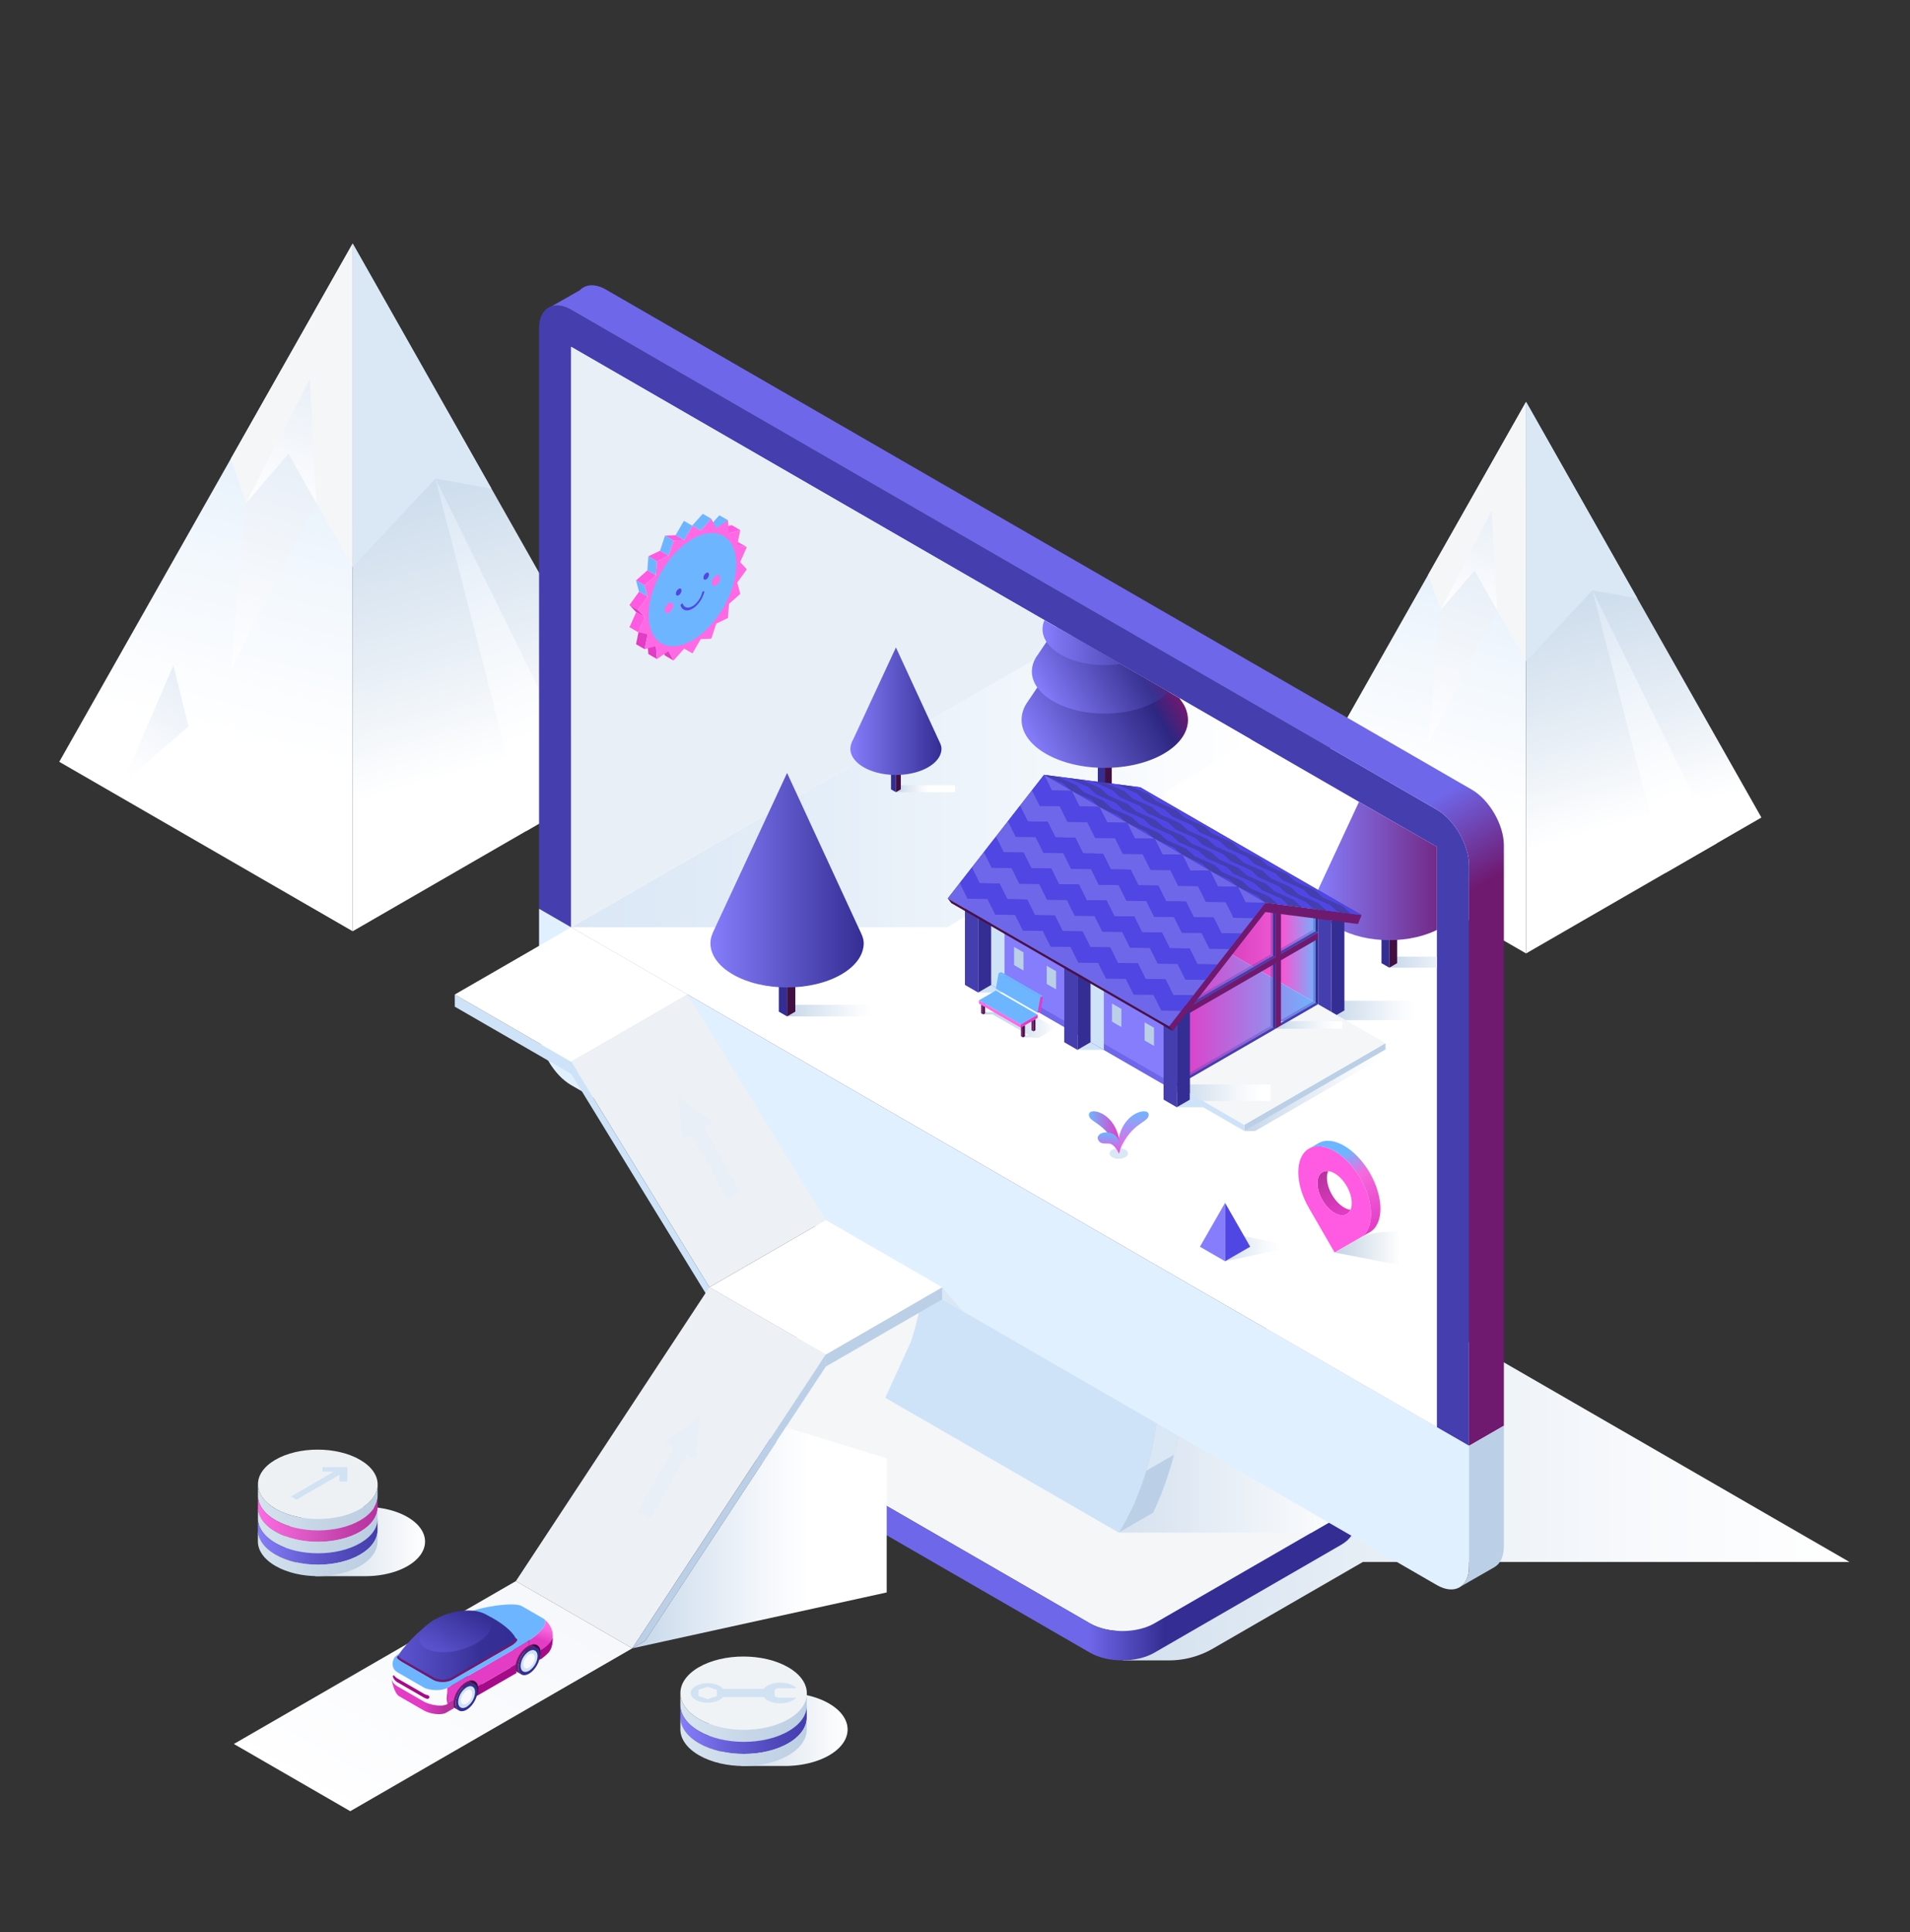 <?xml version="1.0"?>
<svg xmlns="http://www.w3.org/2000/svg" xmlns:xlink="http://www.w3.org/1999/xlink" viewBox="0 0 1582.022 1600" id="Roadtriporadventuretravelplanningservice,accommodationbookingwebsite">
  <rect x="0" y="0" width="1582.022" height="1600" fill="#333333" stroke="none"/>
  <defs>
    <linearGradient id="b" x1="1167.802" x2="1270.997" y1="728.403" y2="330.616" gradientUnits="userSpaceOnUse">
      <stop offset=".165" stop-color="#ffffff" class="stopColorffffff svgShape"/>
      <stop offset=".465" stop-color="#f1f7fd" class="stopColorf1f2fd svgShape"/>
      <stop offset="1" stop-color="#cee3f8" class="stopColorced3f8 svgShape"/>
    </linearGradient>
    <linearGradient id="c" x1="1349.954" x2="1248.522" y1="692.688" y2="336.355" gradientUnits="userSpaceOnUse">
      <stop offset=".031" stop-color="#ffffff" class="stopColorffffff svgShape"/>
      <stop offset=".244" stop-color="#e8eff6" class="stopColore8e9f6 svgShape"/>
      <stop offset=".527" stop-color="#cfdeed" class="stopColorcfd3ed svgShape"/>
      <stop offset=".786" stop-color="#c0d4e8" class="stopColorc0c5e8 svgShape"/>
      <stop offset="1" stop-color="#bbd0e6" class="stopColorbbc0e6 svgShape"/>
    </linearGradient>
    <linearGradient id="a" x1="1180.82" x2="1226.684" y1="612.978" y2="474.502" gradientUnits="userSpaceOnUse">
      <stop offset="0" stop-color="#fefeff" class="stopColorfefeff svgShape"/>
      <stop offset="1" stop-color="#e8eff7" class="stopColore8ecf7 svgShape"/>
    </linearGradient>
    <linearGradient id="k" x1="1215.572" x2="1242.915" y1="508.096" y2="424.304" xlink:href="#a"/>
    <linearGradient id="d" x1="1394.678" x2="1315.297" y1="695.24" y2="493.259" gradientUnits="userSpaceOnUse">
      <stop offset=".165" stop-color="#ffffff" class="stopColorffffff svgShape"/>
      <stop offset=".544" stop-color="#f1f6fb" class="stopColorf1f3fb svgShape"/>
      <stop offset="1" stop-color="#dae7f5" class="stopColordae0f5 svgShape"/>
    </linearGradient>
    <linearGradient id="l" x1="1116.062" x2="1155.753" y1="683.643" y2="624.548" xlink:href="#a"/>
    <linearGradient id="m" x1="172.154" x2="300.82" y1="694.975" y2="199.008" xlink:href="#b"/>
    <linearGradient id="n" x1="399.264" x2="272.798" y1="650.444" y2="206.164" xlink:href="#c"/>
    <linearGradient id="o" x1="188.385" x2="245.57" y1="551.06" y2="378.406" xlink:href="#a"/>
    <linearGradient id="p" x1="231.715" x2="265.806" y1="420.293" y2="315.819" xlink:href="#a"/>
    <linearGradient id="q" x1="455.027" x2="356.053" y1="653.627" y2="401.794" xlink:href="#d"/>
    <linearGradient id="r" x1="107.644" x2="157.132" y1="639.167" y2="565.486" xlink:href="#a"/>
    <linearGradient id="s" x1="785.547" x2="1531.848" y1="1216.139" y2="1216.139" gradientUnits="userSpaceOnUse">
      <stop offset="0" stop-color="#c4d6e9" class="stopColorc4cae9 svgShape"/>
      <stop offset=".396" stop-color="#e2ebf4" class="stopColore2e5f4 svgShape"/>
      <stop offset=".76" stop-color="#f7f9fc" class="stopColorf7f8fc svgShape"/>
      <stop offset="1" stop-color="#ffffff" class="stopColorffffff svgShape"/>
    </linearGradient>
    <linearGradient id="t" x1="51.588" x2="581.241" y1="1265.628" y2="1265.628" gradientTransform="matrix(-1 0 0 1 1173.388 0)" gradientUnits="userSpaceOnUse">
      <stop offset=".298" stop-color="#342e94" class="stopColor362e94 svgShape"/>
      <stop offset=".334" stop-color="#4740af" class="stopColor4740af svgShape"/>
      <stop offset=".416" stop-color="#6f67e9" class="stopColor6b67e9 svgShape"/>
    </linearGradient>
    <linearGradient id="u" x1="780.291" x2="1114.746" y1="1204.994" y2="1204.994" gradientUnits="userSpaceOnUse">
      <stop offset="0" stop-color="#c4d6e9" class="stopColorc4cae9 svgShape"/>
      <stop offset=".235" stop-color="#cadaeb" class="stopColorcad0eb svgShape"/>
      <stop offset=".565" stop-color="#dde7f2" class="stopColordde0f2 svgShape"/>
      <stop offset=".948" stop-color="#fafbfd" class="stopColorfafbfd svgShape"/>
      <stop offset="1" stop-color="#ffffff" class="stopColorffffff svgShape"/>
    </linearGradient>
    <linearGradient id="v" x1="573.963" x2="-85.737" y1="33.921" y2="1176.554" gradientTransform="matrix(-1 0 0 1 1173.388 0)" gradientUnits="userSpaceOnUse">
      <stop offset=".635" stop-color="#6f67e9" class="stopColor6b67e9 svgShape"/>
      <stop offset=".697" stop-color="#6f196f" class="stopColor20196f svgShape"/>
    </linearGradient>
    <linearGradient id="w" x1="473.1" x2="1036.166" y1="647.668" y2="647.668" gradientUnits="userSpaceOnUse">
      <stop offset="0" stop-color="#dae7f5" class="stopColordae0f5 svgShape"/>
      <stop offset=".37" stop-color="#e4eef8" class="stopColore4e8f8 svgShape"/>
      <stop offset="1" stop-color="#ffffff" class="stopColorffffff svgShape"/>
    </linearGradient>
    <linearGradient id="x" x1="523.711" x2="734.429" y1="1273.334" y2="1273.334" gradientUnits="userSpaceOnUse">
      <stop offset="0" stop-color="#c4d6e9" class="stopColorc4cae9 svgShape"/>
      <stop offset=".183" stop-color="#d7e3f0" class="stopColord7dbf0 svgShape"/>
      <stop offset=".512" stop-color="#f4f7fb" class="stopColorf4f5fb svgShape"/>
      <stop offset=".7" stop-color="#ffffff" class="stopColorffffff svgShape"/>
    </linearGradient>
    <linearGradient id="y" x1="300.313" x2="417.111" y1="1505.592" y2="1303.292" gradientUnits="userSpaceOnUse">
      <stop offset="0" stop-color="#ffffff" class="stopColorffffff svgShape"/>
      <stop offset=".061" stop-color="#fefeff" class="stopColorfefeff svgShape"/>
      <stop offset="1" stop-color="#f6f8fb" class="stopColorf6f6fb svgShape"/>
    </linearGradient>
    <linearGradient id="z" x1="938.69" x2="938.69" y1="955.105" y2="920.191" gradientUnits="userSpaceOnUse">
      <stop offset="0" stop-color="#ff5ae1" class="stopColorff5a72 svgShape"/>
      <stop offset="1" stop-color="#6db6ff" class="stopColorffaf6d svgShape"/>
    </linearGradient>
    <linearGradient id="A" x1="901.924" x2="927.487" y1="937.648" y2="937.648" gradientUnits="userSpaceOnUse">
      <stop offset="0" stop-color="#6db6ff" class="stopColorffaf6d svgShape"/>
      <stop offset="1" stop-color="#e33cc5" class="stopColore33c5c svgShape"/>
    </linearGradient>
    <linearGradient id="B" x1="918.568" x2="918.568" y1="955.105" y2="937.658" gradientUnits="userSpaceOnUse">
      <stop offset="0" stop-color="#fb4bdb" class="stopColorfb944b svgShape"/>
      <stop offset="1" stop-color="#6bb5ff" class="stopColorffc16b svgShape"/>
    </linearGradient>
    <linearGradient id="C" x1="861.84" x2="919.647" y1="1032.321" y2="1032.321" gradientTransform="translate(152.864)" gradientUnits="userSpaceOnUse">
      <stop offset="0" stop-color="#d1e0f0" class="stopColord1d6f0 svgShape"/>
      <stop offset=".163" stop-color="#dde8f4" class="stopColordde1f4 svgShape"/>
      <stop offset=".57" stop-color="#f6f9fc" class="stopColorf6f7fc svgShape"/>
      <stop offset=".817" stop-color="#ffffff" class="stopColorffffff svgShape"/>
    </linearGradient>
    <linearGradient id="e" x1="651.917" x2="779.533" y1="836.789" y2="836.789" gradientUnits="userSpaceOnUse">
      <stop offset="0" stop-color="#c4d6e9" class="stopColorc4cae9 svgShape"/>
      <stop offset=".145" stop-color="#d7e3f0" class="stopColord7dbf0 svgShape"/>
      <stop offset=".406" stop-color="#f4f7fb" class="stopColorf4f5fb svgShape"/>
      <stop offset=".555" stop-color="#ffffff" class="stopColorffffff svgShape"/>
    </linearGradient>
    <linearGradient id="f" x1="588.432" x2="715.402" y1="728.807" y2="728.807" gradientUnits="userSpaceOnUse">
      <stop offset="0" stop-color="#857dfb" class="stopColor807dfb svgShape"/>
      <stop offset="1" stop-color="#342e94" class="stopColor362e94 svgShape"/>
    </linearGradient>
    <linearGradient id="D" x1="742.08" x2="791.121" y1="653.08" y2="653.08" xlink:href="#e"/>
    <linearGradient id="E" x1="704.341" x2="779.817" y1="588.892" y2="588.892" xlink:href="#f"/>
    <linearGradient id="G" x1="915.079" x2="1011.47" y1="660.811" y2="660.811" gradientUnits="userSpaceOnUse">
      <stop offset="0" stop-color="#c4d3e2" class="stopColorc4c8e2 svgShape"/>
      <stop offset=".145" stop-color="#d7e1eb" class="stopColord7daeb svgShape"/>
      <stop offset=".406" stop-color="#f4f6f8" class="stopColorf4f5fa svgShape"/>
      <stop offset=".555" stop-color="#ffffff" class="stopColorffffff svgShape"/>
    </linearGradient>
    <linearGradient id="H" x1="849.022" x2="958.001" y1="607.467" y2="544.547" gradientUnits="userSpaceOnUse">
      <stop offset="0" stop-color="#857dfb" class="stopColor807dfb svgShape"/>
      <stop offset=".454" stop-color="#524bb5" class="stopColor504bb5 svgShape"/>
      <stop offset=".82" stop-color="#2d2782" class="stopColor2d2782 svgShape"/>
      <stop offset="1" stop-color="#6f196f" class="stopColor20196f svgShape"/>
    </linearGradient>
    <linearGradient id="I" x1="857.189" x2="952.696" y1="566.011" y2="510.87" gradientUnits="userSpaceOnUse">
      <stop offset="0" stop-color="#857dfb" class="stopColor807dfb svgShape"/>
      <stop offset=".107" stop-color="#7971eb" class="stopColor7571eb svgShape"/>
      <stop offset=".722" stop-color="#383292" class="stopColor383292 svgShape"/>
      <stop offset="1" stop-color="#6f196f" class="stopColor20196f svgShape"/>
    </linearGradient>
    <linearGradient id="J" x1="863.505" x2="966.65" y1="494.847" y2="494.847" xlink:href="#f"/>
    <linearGradient id="K" x1="1150.749" x2="1271.914" y1="796.681" y2="796.681" xlink:href="#e"/>
    <linearGradient id="L" x1="1090.473" x2="1211.025" y1="694.157" y2="694.157" gradientUnits="userSpaceOnUse">
      <stop offset="0" stop-color="#857dfb" class="stopColor807dfb svgShape"/>
      <stop offset="1" stop-color="#6f196f" class="stopColor20196f svgShape"/>
    </linearGradient>
    <linearGradient id="g" x1="1102.622" x2="1181.194" y1="836.665" y2="836.665" gradientUnits="userSpaceOnUse">
      <stop offset="0" stop-color="#c4d6e9" class="stopColorc4cae9 svgShape"/>
      <stop offset=".235" stop-color="#d7e3f0" class="stopColord7dbf0 svgShape"/>
      <stop offset=".656" stop-color="#f4f7fb" class="stopColorf4f5fb svgShape"/>
      <stop offset=".897" stop-color="#ffffff" class="stopColorffffff svgShape"/>
    </linearGradient>
    <linearGradient id="M" x1="1030.617" x2="1156.574" y1="900.136" y2="900.136" xlink:href="#g"/>
    <linearGradient id="N" x1="974.701" x2="1091.699" y1="789.055" y2="789.055" gradientUnits="userSpaceOnUse">
      <stop offset="0" stop-color="#c82bab" class="stopColorc85a2b svgShape"/>
      <stop offset=".255" stop-color="#d338b7" class="stopColord36b38 svgShape"/>
      <stop offset=".76" stop-color="#f05bd5" class="stopColorf0985b svgShape"/>
      <stop offset="1" stop-color="#6db6ff" class="stopColorffaf6d svgShape"/>
    </linearGradient>
    <linearGradient id="O" x1="974.701" x2="1091.699" y1="843.038" y2="843.038" gradientUnits="userSpaceOnUse">
      <stop offset="0" stop-color="#e539c6" class="stopColore57139 svgShape"/>
      <stop offset="1" stop-color="#6db6ff" class="stopColorffaf6d svgShape"/>
    </linearGradient>
    <linearGradient id="P" x1="1057.015" x2="1112.003" y1="848.729" y2="848.729" xlink:href="#g"/>
    <linearGradient id="Q" x1="972.712" x2="1052.472" y1="904.796" y2="904.796" xlink:href="#g"/>
    <linearGradient id="R" x1="814.306" x2="874.424" y1="845.258" y2="845.258" gradientUnits="userSpaceOnUse">
      <stop offset="0" stop-color="#c4d6e9" class="stopColorc4cae9 svgShape"/>
      <stop offset=".242" stop-color="#c9daeb" class="stopColorc9ceeb svgShape"/>
      <stop offset=".527" stop-color="#d7e3f0" class="stopColord7dbf0 svgShape"/>
      <stop offset=".832" stop-color="#eff4f9" class="stopColoreff0f9 svgShape"/>
      <stop offset="1" stop-color="#ffffff" class="stopColorffffff svgShape"/>
    </linearGradient>
    <linearGradient id="i" x1="235.485" x2="352.056" y1="1276.403" y2="1276.403" gradientUnits="userSpaceOnUse">
      <stop offset="0" stop-color="#c2d2e2" class="stopColorc2c7e2 svgShape"/>
      <stop offset="1" stop-color="#ffffff" class="stopColorffffff svgShape"/>
    </linearGradient>
    <linearGradient id="h" x1="213.633" x2="312.804" y1="1248.05" y2="1248.05" gradientUnits="userSpaceOnUse">
      <stop offset="0" stop-color="#d6e2ee" class="stopColord6dcee svgShape"/>
      <stop offset=".551" stop-color="#c4d4e5" class="stopColorc4cae5 svgShape"/>
      <stop offset="1" stop-color="#bbcee1" class="stopColorbbc1e1 svgShape"/>
    </linearGradient>
    <linearGradient id="S" x1="213.633" x2="312.804" y1="1257.515" y2="1257.515" gradientUnits="userSpaceOnUse">
      <stop offset="0" stop-color="#ff6ae4" class="stopColorff826a svgShape"/>
      <stop offset=".051" stop-color="#fa68df" class="stopColorfa7d68 svgShape"/>
      <stop offset=".469" stop-color="#d654be" class="stopColord6545c svgShape"/>
      <stop offset=".799" stop-color="#bf3ba7" class="stopColorbf3b54 svgShape"/>
      <stop offset="1" stop-color="#b7329f" class="stopColorb73251 svgShape"/>
    </linearGradient>
    <linearGradient id="T" x1="213.633" x2="312.804" y1="1266.983" y2="1266.983" xlink:href="#h"/>
    <linearGradient id="U" x1="213.591" x2="312.763" y1="1276.456" y2="1276.456" gradientUnits="userSpaceOnUse">
      <stop offset="0" stop-color="#857df9" class="stopColor807df9 svgShape"/>
      <stop offset=".014" stop-color="#847cf8" class="stopColor7f7cf8 svgShape"/>
      <stop offset=".448" stop-color="#615acf" class="stopColor5e5acf svgShape"/>
      <stop offset=".792" stop-color="#4d46b6" class="stopColor4a46b6 svgShape"/>
      <stop offset="1" stop-color="#453ead" class="stopColor423ead svgShape"/>
    </linearGradient>
    <linearGradient id="V" x1="213.591" x2="312.763" y1="1285.924" y2="1285.924" xlink:href="#h"/>
    <linearGradient id="W" x1="1092.355" x2="1112.425" y1="972.36" y2="1007.123" gradientUnits="userSpaceOnUse">
      <stop offset="0" stop-color="#b7329f" class="stopColorb73251 svgShape"/>
      <stop offset=".21" stop-color="#c134a7" class="stopColorc13453 svgShape"/>
      <stop offset="1" stop-color="#e33cc5" class="stopColore33c5c svgShape"/>
    </linearGradient>
    <linearGradient id="X" x1="1098.727" x2="1141.287" y1="942.71" y2="1016.426" gradientUnits="userSpaceOnUse">
      <stop offset=".21" stop-color="#6db6ff" class="stopColorffaf6d svgShape"/>
      <stop offset=".469" stop-color="#f768dd" class="stopColorf78d68 svgShape"/>
      <stop offset="1" stop-color="#e33cc5" class="stopColore33c5c svgShape"/>
    </linearGradient>
    <linearGradient id="Y" x1="1105.446" x2="1159.75" y1="1033.565" y2="1033.565" xlink:href="#i"/>
    <linearGradient id="Z" x1="586.615" x2="702.05" y1="1431.968" y2="1431.968" gradientUnits="userSpaceOnUse">
      <stop offset="0" stop-color="#c4d4e4" class="stopColorc4c9e4 svgShape"/>
      <stop offset="1" stop-color="#ffffff" class="stopColorffffff svgShape"/>
    </linearGradient>
    <linearGradient id="j" x1="563.531" x2="668.297" y1="1422.057" y2="1422.057" gradientUnits="userSpaceOnUse">
      <stop offset="0" stop-color="#d8e4f0" class="stopColord8def0 svgShape"/>
      <stop offset=".551" stop-color="#c6d6e7" class="stopColorc6cce7 svgShape"/>
      <stop offset="1" stop-color="#bdd0e3" class="stopColorbdc3e3 svgShape"/>
    </linearGradient>
    <linearGradient id="aa" x1="563.531" x2="668.297" y1="1432.058" y2="1432.058" gradientUnits="userSpaceOnUse">
      <stop offset="0" stop-color="#857dfb" class="stopColor807dfb svgShape"/>
      <stop offset=".014" stop-color="#847cfa" class="stopColor7f7cfa svgShape"/>
      <stop offset=".448" stop-color="#625ad1" class="stopColor5e5ad1 svgShape"/>
      <stop offset=".792" stop-color="#4d46b8" class="stopColor4a46b8 svgShape"/>
      <stop offset="1" stop-color="#453eaf" class="stopColor423eaf svgShape"/>
    </linearGradient>
    <linearGradient id="ab" x1="563.531" x2="668.297" y1="1442.059" y2="1442.059" xlink:href="#j"/>
    <linearGradient id="ad" x1="-509.503" x2="-514.494" y1="1341.636" y2="1358.236" gradientTransform="translate(962.838)" gradientUnits="userSpaceOnUse">
      <stop offset=".173" stop-color="#ff6ae4" class="stopColorff826a svgShape"/>
      <stop offset=".422" stop-color="#f867de" class="stopColorf87167 svgShape"/>
      <stop offset=".914" stop-color="#e644c9" class="stopColore6445e svgShape"/>
      <stop offset="1" stop-color="#e33cc5" class="stopColore33c5c svgShape"/>
    </linearGradient>
    <linearGradient id="ae" x1="1891.184" x2="1942.824" y1="1404.699" y2="1404.699" gradientTransform="matrix(-1 0 0 1 2267.126 0)" gradientUnits="userSpaceOnUse">
      <stop offset=".151" stop-color="#b7329f" class="stopColorb73251 svgShape"/>
      <stop offset=".345" stop-color="#cf38b4" class="stopColorcf3857 svgShape"/>
      <stop offset=".479" stop-color="#e33cc5" class="stopColore33c5c svgShape"/>
    </linearGradient>
    <linearGradient id="af" x1="-628.597" x2="-538.913" y1="1363.953" y2="1363.953" gradientTransform="translate(962.838)" gradientUnits="userSpaceOnUse">
      <stop offset="0" stop-color="#5a52cc" class="stopColor5652cc svgShape"/>
      <stop offset=".444" stop-color="#453eac" class="stopColor433eac svgShape"/>
      <stop offset=".708" stop-color="#363096" class="stopColor373096 svgShape"/>
      <stop offset="1" stop-color="#342e94" class="stopColor362e94 svgShape"/>
    </linearGradient>
    <linearGradient id="ag" x1="-596.653" x2="-573.988" y1="1370.245" y2="1330.988" gradientTransform="translate(962.838)" gradientUnits="userSpaceOnUse">
      <stop offset="0" stop-color="#5a52cc" class="stopColor5652cc svgShape"/>
      <stop offset="1" stop-color="#342e94" class="stopColor362e94 svgShape"/>
    </linearGradient>
    <clipPath id="F">
      <polygon fill="none" points="473.1 287.188 473.1 767.828 1190.159 1181.82 1190.159 701.179 473.1 287.188"/>
    </clipPath>
    <clipPath id="ac">
      <path fill="none" d="M350.977,1397.262c-4.674-2.699-14.493-8.368-21.608-12.475-5.375-3.103-4.426-9.241-2.925-11.776-1.6,2.702-3.253,9.431-2.268,16.065.139,2.313,1.389,5.141,5.194,7.337,7.115,4.108,16.933,9.777,21.608,12.475,4.675,2.699,14.912,4.788,19.479,2.152l0-13.398C365.89,1400.278,355.652,1399.961,350.977,1397.262Z"/>
    </clipPath>
  </defs>
  <g style="isolation:isolate" fill="#010001" class="color000000 svgShape">
    <g fill="#010001" class="color000000 svgShape">
      <g fill="#010001" class="color000000 svgShape">
        <polygon fill="url(#b)" points="1264.021 789.463 1264.021 332.713 1069.097 676.925 1264.021 789.463"/>
        <polygon fill="url(#c)" points="1264.021 789.463 1264.021 332.713 1458.947 676.925 1264.021 789.463"/>
        <polygon fill="#f4f6f8" points="1264.021 547.63 1221.391 472.365 1193.166 505.1 1182.996 475.794 1264.021 332.713 1264.021 547.63" class="colorf6f6fb svgShape"/>
        <polygon fill="#dae7f5" points="1264.021 332.713 1264.021 547.63 1319 488.829 1356.191 495.47 1264.021 332.713" class="colordae0f5 svgShape"/>
        <polygon points="1193.166 505.1 1182.996 615.523 1239.933 505.1 1221.391 472.365 1193.166 505.1" style="mix-blend-mode:multiply" fill="url(#a)"/>
        <polygon points="1193.166 505.1 1235.504 422.972 1239.933 505.1 1221.391 472.365 1193.166 505.1" style="mix-blend-mode:multiply" fill="url(#k)"/>
        <polygon points="1319 488.829 1379.322 722.895 1422.072 698.213 1319 488.829" style="mix-blend-mode:multiply" fill="url(#d)"/>
        <polygon points="1144.95 612.898 1154.946 653.483 1110.875 691.608 1144.95 612.898" style="mix-blend-mode:multiply" fill="url(#l)"/>
        <polygon fill="url(#m)" points="292.122 771.105 292.122 201.622 49.087 630.791 292.122 771.105"/>
        <polygon fill="url(#n)" points="292.122 771.105 292.122 201.622 535.158 630.791 292.122 771.105"/>
        <polygon fill="#f4f6f8" points="292.122 469.584 238.97 375.742 203.779 416.557 191.098 380.018 292.122 201.622 292.122 469.584" class="colorf6f6fb svgShape"/>
        <polygon fill="#dae7f5" points="292.122 201.622 292.122 469.584 360.67 396.27 407.04 404.55 292.122 201.622" class="colordae0f5 svgShape"/>
        <polygon points="203.779 416.557 191.098 554.233 262.088 416.557 238.97 375.742 203.779 416.557" style="mix-blend-mode:multiply" fill="url(#o)"/>
        <polygon points="203.779 416.557 256.567 314.158 262.088 416.557 238.97 375.742 203.779 416.557" style="mix-blend-mode:multiply" fill="url(#p)"/>
        <polygon points="360.67 396.27 435.88 688.107 489.182 657.333 360.67 396.27" style="mix-blend-mode:multiply" fill="url(#q)"/>
        <polygon points="143.662 550.961 156.125 601.564 101.177 649.098 143.662 550.961" style="mix-blend-mode:multiply" fill="url(#r)"/>
      </g>
      <g fill="#010001" class="color000000 svgShape">
        <path d="M1128.889,1293.32h402.959l-408.551-235.875L796.522,1245.102c-14.633,8.445-14.633,22.273,0,30.727,0,0,156.098,90.074,156.814,90.43l-23.834,8.574h38.272a72.73,72.73,0,0,0,36.689-9.672Z" style="mix-blend-mode:multiply" fill="url(#s)"/>
        <path fill="#f4f6f8" d="M757.815,1051.07c14.637-8.449,38.578-8.449,53.217,0l299.803,173.094c14.635,8.453,14.635,22.273,0,30.731l-154.719,89.336c-14.641,8.434-38.59,8.434-53.225,0L603.082,1171.129c-14.643-8.453-14.643-22.274,0-30.727Z" class="colorf6f6fb svgShape"/>
        <path fill="url(#t)" d="M603.082,1171.129l299.809,173.101c14.635,8.434,38.584,8.434,53.225,0l154.719-89.336c7.029-4.055,10.648-9.363,10.922-14.707.043,0,.043,23.574.043,23.574.01,5.582-3.633,11.152-10.965,15.394l-154.719,89.332c-14.641,8.461-38.59,8.461-53.225,0L603.082,1195.391c-7.607-4.391-11.221-10.227-10.918-16.008v-22.961C592.436,1161.77,596.057,1167.066,603.082,1171.129Z"/>
        <path d="M921.328,1140.973l-2.613-.035H780.291c.633,5.031,4.223,9.953,10.844,13.777l165.182,95.363-1.18,2.562-28.439,16.41H1086.307l28.439-16.41Z" style="mix-blend-mode:multiply" fill="url(#u)"/>
        <path fill="#cee3f8" d="M754.68,1110.508c12.041-36.941,12.063-68.375,12.063-81.344l21.287-12.289c0,5.437-.014,13.727-.721,24.168l172.846,99.793c0,18.234-.023,72.957-33.457,128.215l-193.424-111.664Z" class="colorced3f8 svgShape"/>
        <polygon fill="#b7bfc8" points="766.743 1029.16 960.155 1140.836 981.44 1128.543 788.03 1016.875 766.743 1029.16" class="colorc8b7bd svgShape"/>
        <path fill="#bbd0e6" d="M926.698,1269.051c33.434-55.258,33.457-109.98,33.457-128.215l21.285-12.293c0,18.168-.012,67.867-26.303,124.098Z" class="colorbbc0e6 svgShape"/>
        <path d="M949.494,1217.773l22.865-13.199a284.445,284.445,0,0,0,7.422-41.16l-21.516,12.422A245.338,245.338,0,0,1,949.494,1217.773Z" style="mix-blend-mode:multiply" fill="#dae7f5" class="colordae0f5 svgShape"/>
        <path fill="#453eaf" d="M446.491,271.823c.01-16.9,11.977-23.811,26.603-15.36l717.065,413.991c14.635,8.451,26.605,29.185,26.613,46.09l-.008,480.632-770.264-444.707Z" class="color423eaf svgShape"/>
        <path fill="url(#v)" d="M501.953,239.81l717.063,413.996c14.635,8.449,26.609,29.183,26.609,46.082V1180.531l-28.861,16.645.008-480.632c-.008-16.904-11.979-37.639-26.613-46.09L473.094,256.463c-5.971-3.443-11.463-4.3-15.935-2.998l23.088-13.134C485.073,235.248,493.01,234.644,501.953,239.81Z"/>
        <path fill="#e1f0ff" d="M1216.764,1197.176l.008,99.961c-.008,16.906-11.979,23.805-26.613,15.359L473.094,898.504c-14.627-8.445-26.603-29.192-26.603-46.09l.01-99.945Z" class="colore1e6ff svgShape"/>
        <path fill="#bbd0e6" d="M1216.772,1297.137l-.008-99.961,28.861-16.645v99.949c0,8.5-3.039,14.473-7.912,17.223l-27.664,15.867C1214.213,1310.535,1216.772,1304.91,1216.772,1297.137Z" class="colorbbc0e6 svgShape"/>
        <polygon fill="#ffffff" points="473.1 767.828 1190.159 1181.82 1190.159 701.179 473.094 287.187 473.1 767.828" class="colorffffff svgShape"/>
      </g>
      <g fill="#010001" class="color000000 svgShape">
        <polygon points="889.348 527.508 473.1 767.828 784.803 767.828 1036.166 612.272 889.348 527.508" style="mix-blend-mode:multiply" fill="url(#w)"/>
        <polygon fill="#e9eff6" points="889.346 527.506 473.1 767.828 473.1 287.188 889.346 527.506" class="colore9edf6 svgShape"/>
      </g>
      <g data-name="Shadows from ladder" fill="#010001" class="color000000 svgShape">
        <polygon points="797.805 1085.965 780.391 1065.867 780.391 1065.867 780.393 1075.912 797.805 1085.965" style="mix-blend-mode:multiply" fill="#dae7f5" class="colordae0f5 svgShape"/>
      </g>
      <g fill="#010001" class="color000000 svgShape">
        <polygon fill="#cee3f8" points="473.102 889.203 376.692 833.539 376.692 823.488 473.102 879.148 473.102 889.203" class="colorced3f8 svgShape"/>
        <polygon fill="#bbd0e6" points="473.1 889.203 569.51 833.539 569.51 823.488 473.1 879.148 473.1 889.203" class="colorbbc0e6 svgShape"/>
        <polygon fill="#ffffff" points="473.1 879.148 376.692 823.488 473.1 767.828 569.51 823.488 473.1 879.148" class="colorffffff svgShape"/>
        <polygon fill="#cee3f8" points="683.983 1131.586 587.573 1075.922 587.573 1065.867 683.983 1121.531 683.983 1131.586" class="colorced3f8 svgShape"/>
        <polygon fill="#bbd0e6" points="683.981 1131.586 780.391 1075.922 780.391 1065.867 683.981 1121.531 683.981 1131.586" class="colorbbc0e6 svgShape"/>
        <polygon fill="#ffffff" points="683.981 1121.531 587.573 1065.867 683.981 1010.207 780.391 1065.871 683.981 1121.531" class="colorffffff svgShape"/>
        <polygon fill="#edf0f4" points="683.981 1010.207 569.51 823.488 473.1 879.148 587.573 1065.867 683.981 1010.207" class="colorededf4 svgShape"/>
        <polygon fill="#cee3f8" points="587.573 1075.922 473.1 889.199 473.1 879.148 587.573 1065.867 587.573 1075.922" class="colorced3f8 svgShape"/>
        <polygon fill="#edf0f4" points="683.981 1121.531 523.711 1364.848 427.301 1309.187 587.573 1065.867 683.981 1121.531" class="colorededf4 svgShape"/>
        <polygon fill="#bbd0e6" points="683.981 1131.586 683.981 1121.531 523.711 1364.848 534.4 1358.678 683.981 1131.586" class="colorbbc0e6 svgShape"/>
        <polygon points="734.429 1207.511 650.892 1181.82 534.397 1358.677 523.711 1364.848 734.429 1318.582 734.429 1207.511" style="mix-blend-mode:multiply" fill="url(#x)"/>
        <polygon fill="url(#y)" points="290.12 1499.705 523.714 1364.84 427.303 1309.179 193.71 1444.045 290.12 1499.705"/>
      </g>
      <g fill="#010001" class="color000000 svgShape">
        <polygon points="561.976 908.3 565.243 943.527 572.669 939.365 602.862 993.054 613.169 987.278 582.976 933.59 590.403 929.428 561.976 908.3 561.976 908.3" style="mix-blend-mode:multiply" fill="#e8eff7" class="colore8ecf7 svgShape"/>
        <polygon points="579.469 1172.988 576.202 1208.215 568.775 1204.053 538.582 1257.742 528.276 1251.966 558.469 1198.278 551.042 1194.116 579.469 1172.988 579.469 1172.988" style="mix-blend-mode:multiply" fill="#e8eff7" class="colore8ecf7 svgShape"/>
      </g>
      <g fill="#010001" class="color000000 svgShape">
        <polygon fill="#6db6ff" points="573.295 435.243 580.412 439.352 589.205 429.54 582.088 425.431 573.295 435.243" class="colorffaf6d svgShape"/>
        <polygon fill="#6db6ff" points="587.059 436.472 594.176 440.581 602.969 430.771 595.852 426.662 587.059 436.472" class="colorffaf6d svgShape"/>
        <polygon fill="#ff5ae1" points="596.699 437.333 603.814 441.442 613.186 438.931 606.069 434.822 596.699 437.333" class="colorff5a72 svgShape"/>
        <polygon fill="#ff5ae1" points="603.559 447.093 610.674 451.202 618.622 453.037 611.506 448.929 603.559 447.093" class="colorff5a72 svgShape"/>
        <rect width="13.722" height="8.217" x="559.703" y="435.169" fill="#6db6ff" transform="rotate(-59.995 566.564 439.277)" class="colorffaf6d svgShape"/>
        <polygon fill="#ff5ae1" points="550.782 443.506 557.898 447.615 566.691 447.273 559.576 443.165 550.782 443.506" class="colorff5a72 svgShape"/>
        <polygon fill="#6db6ff" points="546.682 456.027 553.799 460.135 557.898 447.615 550.782 443.506 546.682 456.027" class="colorffaf6d svgShape"/>
        <polygon fill="#ff5ae1" points="537.018 460.63 544.135 464.739 553.799 460.135 546.682 456.027 537.018 460.63" class="colorff5a72 svgShape"/>
        <polygon fill="#6db6ff" points="536.172 472.279 543.289 476.387 544.135 464.739 537.018 460.63 536.172 472.279" class="colorffaf6d svgShape"/>
        <polygon fill="#ff5ae1" points="526.801 480.589 533.917 484.697 543.289 476.387 536.172 472.279 526.801 480.589" class="colorff5a72 svgShape"/>
        <polygon fill="#6db6ff" points="529.312 489.959 536.429 494.068 533.917 484.697 526.801 480.589 529.312 489.959" class="colorffaf6d svgShape"/>
        <polygon fill="#ff5ae1" points="521.364 500.973 528.481 505.082 536.429 494.068 529.312 489.959 521.364 500.973" class="colorff5a72 svgShape"/>
        <polygon fill="#e33cc5" points="526.929 506.936 534.046 511.045 528.481 505.082 521.364 500.973 526.929 506.936" class="colore33c5c svgShape"/>
        <polygon fill="#ff5ae1" points="521.364 519.325 528.481 523.434 534.046 511.045 526.929 506.936 521.364 519.325" class="colorff5a72 svgShape"/>
        <polygon fill="#e33cc5" points="526.801 533.433 533.917 537.542 536.429 525.272 529.312 521.163 526.801 533.433" class="colore33c5c svgShape"/>
        <polygon fill="#e33cc5" points="537.018 541.594 544.135 545.703 543.289 535.03 536.172 530.922 537.018 541.594" class="colore33c5c svgShape"/>
        <polygon fill="#e33cc5" points="550.782 542.822 557.898 546.931 553.799 539.146 546.682 535.037 550.782 542.822" class="colore33c5c svgShape"/>
        <path fill="#ff6ae4" d="M528.481,523.434l7.948,1.838-2.512,12.27,9.372-2.512.846,10.673,9.665-6.558,4.099,7.785,8.792-9.81,6.862,3.96,6.86-11.882,8.792-.341,4.1-12.521,9.664-4.604.845-11.647,9.372-8.312-2.512-9.37,7.948-11.013-5.565-5.964,5.565-12.391-7.948-1.835,2.512-12.272-9.372,2.512-.845-10.671-9.664,6.555-4.1-7.786-8.792,9.812-6.86-3.962-6.862,11.883-8.792.341-4.099,12.521-9.665,4.604-.846,11.648-9.372,8.31,2.512,9.37-7.948,11.014,5.565,5.963Z" class="colorff826a svgShape"/>
        <path fill="#6db6ff" d="M609.879,467.263c0-23.167-16.265-32.556-36.326-20.973-20.063,11.583-36.328,39.754-36.328,62.919s16.264,32.556,36.328,20.973C593.614,518.598,609.879,490.429,609.879,467.263Z" class="colorffaf6d svgShape"/>
        <path fill="#5046e4" d="M587.243 475.761c0-1.461-1.026-2.053-2.289-1.323a5.06 5.06 0 00-2.289 3.966c0 1.461 1.024 2.053 2.289 1.322A5.062 5.062 0 00587.243 475.761zM559.86 491.568a5.062 5.062 0 012.289-3.965c1.265-.73 2.291-.138 2.291 1.322a5.059 5.059 0 01-2.291 3.965C560.886 493.621 559.86 493.029 559.86 491.568zM573.552 504.011c4.646-2.681 8.73-8.655 9.929-14.522l-1.707.457c-.993 4.859-4.375 9.805-8.222 12.026-3.847 2.222-7.23 1.181-8.226-2.531l-1.707 1.513C564.823 505.436 568.906 506.695 573.552 504.011z" class="color5652cc svgShape"/>
        <path fill="#ff6ae4" d="M557.484 501.306c0-2.191-1.538-3.077-3.434-1.982a7.588 7.588 0 00-3.436 5.949c0 2.189 1.538 3.077 3.436 1.982A7.593 7.593 0 00557.484 501.306zM589.62 482.753a7.588 7.588 0 013.436-5.949c1.896-1.095 3.434-.207 3.434 1.982a7.593 7.593 0 01-3.434 5.949C591.157 485.83 589.62 484.942 589.62 482.753z" class="colorff826a svgShape"/>
      </g>
      <g fill="#010001" class="color000000 svgShape">
        <path d="M921.272,951.974a11.985,11.985,0,0,1,10.846,0c2.997,1.732,2.997,4.534,0,6.264a11.966,11.966,0,0,1-10.844,0C918.277,956.508,918.275,953.706,921.272,951.974Z" style="mix-blend-mode:multiply" fill="#dae7f5" class="colordae0f5 svgShape"/>
        <path fill="url(#z)" d="M951.408,922.504c-.402-4.053-10.789-3.108-17.985,5.456-7.186,8.292-8.687,21.025-6.724,27.145,1.598-6.332,7.025-15.62,13.174-20.981C945.91,928.63,952.167,926.889,951.408,922.504Z"/>
        <path fill="url(#A)" d="M901.987,922.504c.403-4.053,10.788-3.108,17.984,5.456,7.188,8.292,8.689,21.025,6.728,27.145-1.603-6.332-7.029-15.62-13.178-20.981C907.486,928.63,901.228,926.889,901.987,922.504Z"/>
        <path fill="url(#B)" d="M909.584,943.813c1.876,3.932,5.626,2.781,8.557,3.163,2.976-.602,6.957,4.157,8.557,8.129,1.844-2.779,2.989-13.204-6.058-16.695C912.596,935.822,907.63,940.483,909.584,943.813Z"/>
      </g>
      <g data-name="Little pyramid" fill="#010001" class="color000000 svgShape">
        <polygon points="1014.703 1020.305 1035.516 1032.322 1014.703 1044.337 1072.511 1032.322 1014.703 1020.305" style="mix-blend-mode:multiply" fill="url(#C)"/>
        <polygon fill="#857dfb" points="1014.703 995.985 1014.703 1044.337 993.889 1032.322 1014.703 995.985" class="color807dfb svgShape"/>
        <polygon fill="#5046e4" points="1014.703 995.985 1014.703 1044.337 1035.516 1032.322 1014.703 995.985" class="color5652cc svgShape"/>
      </g>
      <g fill="#010001" class="color000000 svgShape">
        <rect width="127.616" height="9.645" x="651.917" y="831.967" style="mix-blend-mode:multiply" fill="url(#e)"/>
        <polygon fill="#342e94" points="651.917 841.612 645.08 837.673 645.08 760.661 651.917 764.604 651.917 841.612" class="color362e94 svgShape"/>
        <polygon fill="#420f42" points="651.917 841.612 658.749 837.673 658.749 760.661 651.917 764.604 651.917 841.612" class="color110f42 svgShape"/>
        <path fill="url(#f)" d="M710.452,766.761,651.917,640.006S592.486,768.032,592.091,768.672c-2.071,4.123-3.659,8.122-3.659,12.285,0,9.381,6.199,18.757,18.593,25.918,24.793,14.313,64.99,14.313,89.783,0,12.396-7.16,18.593-16.537,18.593-25.918C715.402,776.122,712.846,772.187,710.452,766.761Z"/>
        <rect width="49.041" height="5.732" x="742.08" y="650.214" style="mix-blend-mode:multiply" fill="url(#D)"/>
        <polygon fill="#342e94" points="742.08 655.945 738.016 653.603 738.016 607.826 742.08 610.17 742.08 655.945" class="color362e94 svgShape"/>
        <polygon fill="#420f42" points="742.08 655.945 746.142 653.603 746.142 607.826 742.08 610.17 742.08 655.945" class="color110f42 svgShape"/>
        <path fill="url(#E)" d="M776.874,611.453,742.08,536.105s-35.328,76.103-35.562,76.484a16.499,16.499,0,0,0-2.177,7.302c0,5.577,3.686,11.15,11.053,15.407,14.738,8.509,38.633,8.509,53.37,0,7.369-4.257,11.053-9.83,11.053-15.407C779.817,617.017,778.299,614.678,776.874,611.453Z"/>
        <g clip-path="url(#F)" fill="#010001" class="color000000 svgShape">
          <rect width="96.39" height="7.285" x="915.079" y="657.168" style="mix-blend-mode:multiply" fill="url(#G)"/>
          <polygon fill="#342e94" points="915.079 664.453 909.299 661.123 909.299 596.025 915.079 599.358 915.079 664.453" class="color362e94 svgShape"/>
          <polygon fill="#420f42" points="915.079 664.453 920.854 661.123 920.854 596.025 915.079 599.358 915.079 664.453" class="color110f42 svgShape"/>
          <path fill="url(#H)" d="M978.618,580.616l-63.539-94.252s-64.519,95.631-64.948,96.326a25.332,25.332,0,0,0-3.973,13.336c0,10.184,6.731,20.362,20.185,28.135,26.916,15.537,70.553,15.537,97.464,0,13.458-7.773,20.187-17.951,20.187-28.135A26.11,26.11,0,0,0,978.618,580.616Z"/>
          <path fill="url(#I)" d="M970.767,542.48l-55.688-82.599-55.69,82.599a22.879,22.879,0,0,0-4.71,13.505c0,8.922,5.897,17.844,17.688,24.656,23.588,13.619,61.83,13.619,85.415,0,11.795-6.813,17.696-15.734,17.696-24.656A22.945,22.945,0,0,0,970.767,542.48Z"/>
          <path fill="url(#J)" d="M963.68,511.018c-.323-.524-48.6-72.092-48.6-72.092s-48.285,71.568-48.605,72.092a18.922,18.922,0,0,0-2.97,9.972c0,7.622,5.034,15.242,15.104,21.055,20.142,11.631,52.794,11.631,72.937,0,10.07-5.812,15.104-13.433,15.104-21.055A18.94,18.94,0,0,0,963.68,511.018Z"/>
          <rect width="121.165" height="9.158" x="1150.749" y="792.102" style="mix-blend-mode:multiply" fill="url(#K)"/>
          <polygon fill="#342e94" points="1150.749 801.259 1144.257 797.519 1144.257 724.4 1150.749 728.144 1150.749 801.259" class="color362e94 svgShape"/>
          <polygon fill="#420f42" points="1150.749 801.259 1157.235 797.519 1157.235 724.4 1150.749 728.144 1150.749 801.259" class="color110f42 svgShape"/>
          <path fill="url(#L)" d="M1206.325,730.192l-55.576-120.348s-56.427,121.554-56.802,122.162c-1.966,3.915-3.474,7.712-3.474,11.664,0,8.906,5.886,17.809,17.654,24.607,23.54,13.589,61.705,13.589,85.245,0,11.77-6.798,17.653-15.701,17.653-24.607C1211.025,739.08,1208.598,735.344,1206.325,730.192Z"/>
        </g>
      </g>
      <g fill="#010001" class="color000000 svgShape">
        <polygon points="810.169 821.836 832.015 821.836 821.093 815.531 810.169 821.836" style="mix-blend-mode:multiply" fill="#cee3f8" class="colorced3f8 svgShape"/>
        <polygon points="892.435 869.331 914.28 869.331 903.359 863.026 892.435 869.331" style="mix-blend-mode:multiply" fill="#cee3f8" class="colorced3f8 svgShape"/>
        <polygon points="974.7 916.827 996.546 916.827 985.624 910.521 974.7 916.827" style="mix-blend-mode:multiply" fill="#cee3f8" class="colorced3f8 svgShape"/>
        <rect width="78.571" height="16.077" x="1102.622" y="828.626" style="mix-blend-mode:multiply" fill="url(#g)"/>
        <polygon points="1156.574 868.947 1039.575 936.496 1030.617 936.495 1147.614 863.775 1156.574 868.947" style="mix-blend-mode:multiply" fill="url(#M)"/>
        <polygon fill="#342e94" points="1113.545 836.664 1102.622 842.971 1102.622 762.446 1113.545 756.139 1113.545 836.664" class="color362e94 svgShape"/>
        <polygon fill="#857dfb" points="1113.545 756.139 1102.622 762.446 1091.699 756.139 1102.622 749.833 1113.545 756.139" class="color807dfb svgShape"/>
        <polygon fill="#453eaf" points="1091.699 836.664 1102.622 842.971 1102.622 762.446 1091.699 756.139 1091.699 836.664" class="color423eaf svgShape"/>
        <polygon fill="url(#N)" points="1091.699 754.168 1033.201 746.616 1005.747 781.861 1091.699 831.494 1091.699 754.168"/>
        <polygon fill="url(#O)" points="1005.747 781.861 974.701 821.718 974.701 904.215 1091.699 836.667 1091.699 831.494 1005.747 781.861"/>
        <g opacity=".3" fill="#010001" class="color000000 svgShape">
          <polygon fill="#453eaf" points="970.723 837.382 1052.472 790.184 1054.461 791.333 972.712 838.531 970.723 837.382" class="color423eaf svgShape"/>
          <polygon fill="#453eaf" points="1057.017 787.56 1087.721 769.833 1089.71 770.982 1059.006 788.709 1057.017 787.56" class="color423eaf svgShape"/>
          <polygon fill="#453eaf" points="970.723 896.746 1052.472 849.548 1054.461 850.696 972.712 897.894 970.723 896.746" class="color423eaf svgShape"/>
          <polygon fill="#453eaf" points="1057.015 846.925 1087.721 829.197 1089.71 830.345 1059.004 848.073 1057.015 846.925" class="color423eaf svgShape"/>
          <polygon fill="#342e94" points="1087.721 829.197 1087.72 775.081 1089.709 776.229 1089.71 830.345 1087.721 829.197" class="color362e94 svgShape"/>
          <polygon fill="#342e94" points="1087.721 769.833 1087.721 751.871 1089.71 753.019 1089.71 770.982 1087.721 769.833" class="color362e94 svgShape"/>
          <polygon fill="#342e94" points="1052.472 790.184 1052.472 747.321 1054.461 748.469 1054.461 791.333 1052.472 790.184" class="color362e94 svgShape"/>
          <polygon fill="#342e94" points="1052.472 849.548 1052.471 795.432 1054.46 796.58 1054.461 850.696 1052.472 849.548" class="color362e94 svgShape"/>
        </g>
        <polygon fill="#bbd0e6" points="1147.615 863.774 1030.616 931.323 1030.617 936.495 1147.615 868.946 1147.615 863.774" class="colorbbc0e6 svgShape"/>
        <polygon fill="#cee3f8" points="1030.617 931.323 974.703 899.042 974.704 904.214 1030.617 936.495 1030.617 931.323" class="colorced3f8 svgShape"/>
        <polygon fill="#f4f6f8" points="1091.699 831.494 974.703 899.042 1030.617 931.323 1147.614 863.775 1091.699 831.494" class="colorf6f6fb svgShape"/>
        <rect width="54.988" height="6.23" x="1057.015" y="845.614" style="mix-blend-mode:multiply" fill="url(#P)"/>
        <polygon points="1052.472 897.939 972.712 897.939 996.546 911.652 1052.472 911.652 1052.472 897.939" style="mix-blend-mode:multiply" fill="url(#Q)"/>
        <polygon fill="#453eaf" points="972.712 838.531 1054.461 791.333 1056.45 792.481 974.701 839.679 972.712 838.531" class="color423eaf svgShape"/>
        <polygon fill="#453eaf" points="1059.006 788.709 1089.71 770.982 1091.699 772.13 1060.995 789.857 1059.006 788.709" class="color423eaf svgShape"/>
        <polygon fill="#453eaf" points="972.712 897.894 1054.461 850.696 1056.45 851.845 974.701 899.043 972.712 897.894" class="color423eaf svgShape"/>
        <polygon fill="#453eaf" points="1059.004 848.073 1089.71 830.345 1091.699 831.494 1060.993 849.222 1059.004 848.073" class="color423eaf svgShape"/>
        <polygon fill="#342e94" points="1089.71 830.345 1089.709 776.229 1091.698 777.378 1091.699 831.494 1089.71 830.345" class="color362e94 svgShape"/>
        <polygon fill="#342e94" points="1089.71 770.982 1089.71 753.019 1091.699 754.168 1091.699 772.13 1089.71 770.982" class="color362e94 svgShape"/>
        <polygon fill="#342e94" points="1054.461 791.333 1054.461 748.469 1056.45 749.618 1056.45 792.481 1054.461 791.333" class="color362e94 svgShape"/>
        <polygon fill="#342e94" points="1054.461 850.696 1054.46 796.58 1056.449 797.729 1056.45 851.845 1054.461 850.696" class="color362e94 svgShape"/>
        <polygon fill="#6f196f" points="1091.699 772.13 1060.995 789.857 1060.995 750.203 1056.45 749.618 1056.45 792.481 974.701 839.679 974.701 844.927 1056.449 797.729 1056.45 851.845 1060.995 849.22 1060.994 795.104 1091.698 777.378 1091.699 772.13" class="color20196f svgShape"/>
        <polygon fill="#857dfb" points="821.093 733.033 974.7 821.718 974.7 904.215 821.093 815.531 821.093 733.033" class="color807dfb svgShape"/>
        <polygon fill="#bbd0e6" points="948.072 846.533 955.842 851.019 955.843 866.023 948.073 861.536 948.072 846.533" class="colorbbc0e6 svgShape"/>
        <polygon fill="#bbd0e6" points="921.04 830.926 928.813 835.414 928.814 850.417 921.042 845.93 921.04 830.926" class="colorbbc0e6 svgShape"/>
        <polygon fill="#bbd0e6" points="866.982 799.716 874.753 804.202 874.753 819.206 866.982 814.719 866.982 799.716" class="colorbbc0e6 svgShape"/>
        <polygon fill="#bbd0e6" points="839.952 784.11 847.724 788.598 847.724 803.6 839.952 799.113 839.952 784.11" class="colorbbc0e6 svgShape"/>
        <polygon fill="#6f67e9" points="974.7 899.043 821.092 810.359 821.093 815.531 974.7 904.215 974.7 899.043" class="color6b67e9 svgShape"/>
        <polygon fill="#342e94" points="985.623 910.52 974.7 916.827 974.7 836.302 985.623 829.995 985.623 910.52" class="color362e94 svgShape"/>
        <polygon fill="#857dfb" points="985.623 829.995 974.7 836.302 963.777 829.995 974.7 823.689 985.623 829.995" class="color807dfb svgShape"/>
        <polygon fill="#453eaf" points="963.777 910.52 974.7 916.827 974.7 836.302 963.777 829.995 963.777 910.52" class="color423eaf svgShape"/>
        <polygon fill="#342e94" points="903.358 863.025 892.435 869.331 892.435 788.807 903.358 782.5 903.358 863.025" class="color362e94 svgShape"/>
        <polygon fill="#857dfb" points="903.358 782.5 892.435 788.807 881.512 782.5 892.435 776.194 903.358 782.5" class="color807dfb svgShape"/>
        <polygon fill="#453eaf" points="881.512 863.025 892.435 869.331 892.435 788.807 881.512 782.5 881.512 863.025" class="color423eaf svgShape"/>
        <polygon fill="#342e94" points="821.092 815.53 810.169 821.836 810.169 741.311 821.092 735.005 821.092 815.53" class="color362e94 svgShape"/>
        <polygon fill="#857dfb" points="821.092 735.005 810.169 741.311 799.246 735.005 810.169 728.698 821.092 735.005" class="color807dfb svgShape"/>
        <polygon fill="#453eaf" points="799.246 815.53 810.169 821.836 810.169 741.311 799.246 735.005 799.246 815.53" class="color423eaf svgShape"/>
        <polygon points="832.015 821.836 832.015 753.146 821.092 735.005 821.092 815.53 832.015 821.836" style="mix-blend-mode:multiply" fill="#cee3f8" class="colorced3f8 svgShape"/>
        <polygon points="914.28 869.331 914.28 800.642 903.358 782.5 903.358 863.025 914.28 869.331" style="mix-blend-mode:multiply" fill="#cee3f8" class="colorced3f8 svgShape"/>
        <polygon fill="#6f196f" points="1048.077 747.438 968.358 849.782 971.347 853.697 978.647 844.326 1048.076 755.193 1124.805 765.098 1127.796 757.731 1048.077 747.438" class="color20196f svgShape"/>
        <polygon fill="#453eaf" points="864.73 641.583 1048.077 747.438 968.358 849.782 785.012 743.927 864.73 641.583" class="color423eaf svgShape"/>
        <polygon fill="#342e94" points="944.448 651.876 1127.796 757.731 1048.077 747.438 864.731 641.583 944.448 651.876" class="color362e94 svgShape"/>
        <polygon fill="#471147" points="785.012 743.927 968.358 849.782 971.347 853.697 788.001 747.842 785.012 743.927" class="color131147 svgShape"/>
        <path fill="#6f67e9" d="M871.211,654.59l16.443.218-22.922-13.225Zm22.922,13.225,16.44.224-22.919-13.231Zm22.92,13.231,16.439.224-22.919-13.231Zm22.919,13.231,16.439.224L933.492,681.27Zm22.919,13.231,16.44.224-22.92-13.231Zm22.919,13.231,16.44.224-22.919-13.231Zm22.919,13.231,16.44.224-22.919-13.231Zm16.44.224,6.48,13.007,16.443.23Z" class="color6b67e9 svgShape"/>
        <polygon fill="#5046e4" points="854.768 654.37 861.246 667.382 877.688 667.602 884.165 680.615 900.608 680.832 907.085 693.847 923.528 694.065 930.005 707.078 946.447 707.298 952.925 720.311 969.368 720.53 975.844 733.542 992.287 733.759 998.765 746.774 1015.208 746.991 1021.684 760.005 1038.127 760.224 1048.092 747.431 1031.649 747.2 1025.173 734.199 1008.73 733.98 1002.25 720.962 985.809 720.748 979.331 707.732 962.89 707.517 956.411 694.501 939.972 694.277 933.492 681.27 917.05 681.054 910.573 668.039 894.133 667.815 887.653 654.808 871.211 654.59 864.731 641.583 854.768 654.37" class="color5652cc svgShape"/>
        <polygon fill="#6f67e9" points="844.803 667.164 851.281 680.176 867.723 680.396 874.2 693.408 890.642 693.626 897.12 706.641 913.563 706.859 920.04 719.872 936.482 720.092 942.96 733.105 959.403 733.323 965.879 746.336 982.322 746.553 988.8 759.568 1005.242 759.785 1011.719 772.799 1028.162 773.018 1038.127 760.224 1021.684 759.994 1015.208 746.993 998.765 746.774 992.285 733.756 975.844 733.542 969.366 720.525 952.925 720.311 946.446 707.295 930.007 707.071 923.527 694.064 907.085 693.847 900.608 680.833 884.168 680.609 877.688 667.602 861.246 667.384 854.766 654.377 844.803 667.164" class="color6b67e9 svgShape"/>
        <polygon fill="#5046e4" points="834.838 679.958 841.315 692.97 857.758 693.19 864.235 706.202 880.677 706.42 887.155 719.435 903.598 719.652 910.074 732.666 926.517 732.885 932.995 745.899 949.438 746.118 955.914 759.13 972.357 759.347 978.834 772.362 995.277 772.579 1001.754 785.592 1018.197 785.812 1028.162 773.018 1011.719 772.788 1005.242 759.786 988.8 759.568 982.32 746.55 965.879 746.336 959.4 733.319 942.96 733.105 936.481 720.088 920.042 719.865 913.562 706.858 897.12 706.641 890.642 693.627 874.203 693.403 867.723 680.396 851.281 680.177 844.801 667.17 834.838 679.958" class="color5652cc svgShape"/>
        <polygon fill="#6f67e9" points="824.872 692.752 831.35 705.764 847.793 705.984 854.27 718.996 870.712 719.213 877.19 732.229 893.633 732.446 900.109 745.46 916.552 745.679 923.03 758.693 939.472 758.911 945.949 771.924 962.392 772.141 968.869 785.156 985.312 785.373 991.789 798.386 1008.232 798.606 1018.197 785.812 1001.754 785.582 995.277 772.58 978.834 772.362 972.355 759.344 955.914 759.13 949.435 746.113 932.995 745.899 926.516 732.882 910.076 732.658 903.597 719.651 887.155 719.435 880.677 706.42 864.238 706.197 857.758 693.19 841.315 692.971 834.836 679.964 824.872 692.752" class="color6b67e9 svgShape"/>
        <polygon fill="#5046e4" points="814.907 705.545 821.385 718.558 837.828 718.777 844.304 731.79 860.747 732.007 867.225 745.023 883.668 745.24 890.144 758.253 906.587 758.473 913.064 771.487 929.507 771.705 935.984 784.718 952.427 784.935 958.904 797.949 975.347 798.167 981.824 811.18 998.266 811.4 1008.232 798.606 991.789 798.376 985.312 785.374 968.869 785.156 962.39 772.138 945.949 771.924 939.47 758.907 923.03 758.693 916.551 745.676 900.111 745.452 893.632 732.445 877.19 732.229 870.712 719.215 854.273 718.991 847.793 705.984 831.35 705.765 824.87 692.758 814.907 705.545" class="color5652cc svgShape"/>
        <polygon fill="#6f67e9" points="804.942 718.339 811.42 731.352 827.863 731.571 834.339 744.584 850.782 744.801 857.26 757.817 873.703 758.034 880.179 771.047 896.622 771.267 903.099 784.28 919.542 784.499 926.019 797.511 942.462 797.729 948.939 810.743 965.382 810.961 971.858 823.974 988.301 824.194 998.266 811.4 981.824 811.17 975.347 798.168 958.904 797.949 952.424 784.932 935.984 784.718 929.505 771.701 913.064 771.487 906.586 758.47 890.146 758.246 883.666 745.239 867.225 745.023 860.747 732.008 844.308 731.784 837.828 718.777 821.385 718.559 814.905 705.552 804.942 718.339" class="color6b67e9 svgShape"/>
        <polygon fill="#5046e4" points="794.977 731.133 801.455 744.145 817.898 744.365 824.374 757.377 840.817 757.595 847.295 770.61 863.737 770.828 870.214 783.841 886.657 784.061 893.134 797.074 909.577 797.293 916.054 810.305 932.496 810.522 938.974 823.537 955.417 823.754 961.893 836.768 978.336 836.987 988.301 824.194 971.858 823.963 965.382 810.962 948.939 810.743 942.459 797.725 926.019 797.511 919.54 784.495 903.099 784.28 896.621 771.264 880.181 771.04 873.701 758.033 857.26 757.817 850.782 744.802 834.343 744.578 827.863 731.571 811.42 731.353 804.94 718.346 794.977 731.133" class="color5652cc svgShape"/>
        <polygon fill="#6f67e9" points="785.012 743.927 807.933 757.159 830.852 770.389 853.772 783.622 876.692 796.855 899.612 810.087 922.531 823.316 945.452 836.548 968.371 849.781 978.336 836.987 961.893 836.757 955.417 823.756 938.974 823.537 932.494 810.519 916.054 810.305 909.575 797.288 893.134 797.074 886.656 784.058 870.216 783.834 863.736 770.827 847.295 770.61 840.817 757.596 824.378 757.372 817.898 744.365 801.455 744.147 794.975 731.14 785.012 743.927" class="color6b67e9 svgShape"/>
        <path fill="#5046e4" d="M864.731,641.583l22.922,13.225-6.403-5.976Zm22.922,13.225,22.919,13.231-6.481-5.973Zm22.919,13.231L933.492,681.27l-6.481-5.973ZM933.492,681.27l22.919,13.231-6.481-5.973Zm22.919,13.231,22.919,13.231-6.481-5.973Zm22.919,13.231,22.919,13.231-6.481-5.973Zm22.919,13.231,22.919,13.231-6.481-5.973Zm39.357,20.489-16.438-7.258,22.919,13.231Z" class="color5652cc svgShape"/>
        <polygon fill="#453eaf" points="864.731 641.583 874.817 642.885 891.21 650.121 897.685 656.092 914.123 663.351 920.598 669.323 937.036 676.581 943.513 682.553 959.95 689.812 966.424 695.785 982.863 703.043 989.339 709.015 1005.776 716.274 1012.252 722.244 1028.687 729.505 1035.163 735.476 1051.6 742.736 1058.077 748.706 1048.088 747.424 1041.607 741.451 1025.169 734.193 1018.688 728.22 1002.25 720.962 995.769 714.99 979.331 707.732 972.85 701.759 956.411 694.501 949.93 688.528 933.492 681.27 927.011 675.297 910.573 668.039 904.092 662.066 887.653 654.808 881.25 648.832 864.731 641.583" class="color423eaf svgShape"/>
        <polygon fill="#5046e4" points="874.817 642.885 884.904 644.188 901.296 651.423 907.772 657.395 924.209 664.654 930.685 670.626 947.123 677.884 953.6 683.855 970.036 691.114 976.51 697.087 992.95 704.345 999.425 710.317 1015.863 717.576 1022.338 723.547 1038.773 730.807 1045.25 736.779 1061.686 744.038 1068.164 750.009 1058.077 748.706 1051.6 742.736 1035.163 735.476 1028.687 729.505 1012.252 722.244 1005.776 716.274 989.339 709.015 982.863 703.043 966.424 695.785 959.95 689.812 943.513 682.553 937.036 676.581 920.598 669.323 914.123 663.351 897.685 656.092 891.21 650.121 874.817 642.885" class="color5652cc svgShape"/>
        <polygon fill="#453eaf" points="884.904 644.188 894.99 645.49 911.383 652.725 917.858 658.697 934.296 665.956 940.771 671.928 957.209 679.186 963.686 685.158 980.122 692.417 986.597 698.39 1003.036 705.648 1009.512 711.619 1025.949 718.879 1032.425 724.849 1048.86 732.109 1055.336 738.081 1071.773 745.34 1078.25 751.311 1068.164 750.009 1061.686 744.038 1045.25 736.779 1038.773 730.807 1022.338 723.547 1015.863 717.576 999.425 710.317 992.95 704.345 976.51 697.087 970.036 691.114 953.6 683.855 947.123 677.884 930.685 670.626 924.209 664.654 907.772 657.395 901.296 651.423 884.904 644.188" class="color423eaf svgShape"/>
        <polygon fill="#5046e4" points="894.99 645.49 905.077 646.792 921.469 654.028 927.945 660 944.382 667.259 950.858 673.23 967.296 680.488 973.773 686.46 990.209 693.719 996.683 699.692 1013.123 706.95 1019.598 712.922 1036.036 720.181 1042.511 726.152 1058.946 733.412 1065.423 739.384 1081.859 746.643 1088.337 752.613 1078.25 751.311 1071.773 745.34 1055.336 738.081 1048.86 732.109 1032.425 724.849 1025.949 718.879 1009.512 711.619 1003.036 705.648 986.597 698.39 980.122 692.417 963.686 685.158 957.209 679.186 940.771 671.928 934.296 665.956 917.858 658.697 911.383 652.725 894.99 645.49" class="color5652cc svgShape"/>
        <polygon fill="#453eaf" points="905.077 646.792 915.163 648.095 931.556 655.33 938.031 661.302 954.469 668.561 960.944 674.533 977.382 681.791 983.859 687.763 1000.296 695.022 1006.77 700.994 1023.209 708.252 1029.685 714.224 1046.122 721.483 1052.598 727.454 1069.033 734.714 1075.509 740.686 1091.946 747.945 1098.423 753.916 1088.337 752.613 1081.859 746.643 1065.423 739.384 1058.946 733.412 1042.511 726.152 1036.036 720.181 1019.598 712.922 1013.123 706.95 996.683 699.692 990.209 693.719 973.773 686.46 967.296 680.488 950.858 673.23 944.382 667.259 927.945 660 921.469 654.028 905.077 646.792" class="color423eaf svgShape"/>
        <polygon fill="#5046e4" points="915.163 648.095 925.25 649.397 941.642 656.633 948.118 662.604 964.555 669.863 971.031 675.835 987.469 683.093 993.945 689.065 1010.382 696.324 1016.856 702.297 1033.296 709.555 1039.771 715.527 1056.209 722.786 1062.684 728.757 1079.119 736.017 1085.596 741.988 1102.032 749.247 1108.51 755.218 1098.423 753.916 1091.946 747.945 1075.509 740.686 1069.033 734.714 1052.598 727.454 1046.122 721.483 1029.685 714.224 1023.209 708.252 1006.77 700.994 1000.296 695.022 983.859 687.763 977.382 681.791 960.944 674.533 954.469 668.561 938.031 661.302 931.556 655.33 915.163 648.095" class="color5652cc svgShape"/>
        <polygon fill="#453eaf" points="925.25 649.397 935.336 650.7 951.729 657.935 958.204 663.907 974.641 671.166 981.117 677.138 997.555 684.396 1004.032 690.367 1020.468 697.627 1026.943 703.599 1043.382 710.857 1049.858 716.829 1066.295 724.088 1072.771 730.059 1089.206 737.319 1095.682 743.291 1112.119 750.55 1118.596 756.521 1108.51 755.218 1102.032 749.247 1085.596 741.988 1079.119 736.017 1062.684 728.757 1056.209 722.786 1039.771 715.527 1033.296 709.555 1016.856 702.297 1010.382 696.324 993.945 689.065 987.469 683.093 971.031 675.835 964.555 669.863 948.118 662.604 941.642 656.633 925.25 649.397" class="color423eaf svgShape"/>
        <polygon fill="#5046e4" points="935.336 650.7 944.448 651.876 1127.796 757.731 1118.596 756.521 1112.119 750.55 1095.682 743.291 1089.206 737.319 1072.771 730.059 1066.295 724.088 1049.858 716.829 1043.382 710.857 1026.943 703.599 1020.468 697.627 1004.032 690.367 997.555 684.396 981.117 677.138 974.641 671.166 958.204 663.907 951.729 657.935 935.336 650.7" class="color5652cc svgShape"/>
        <polygon points="996.546 916.827 996.546 911.652 985.623 905.346 985.623 910.521 996.546 916.827" style="mix-blend-mode:multiply" fill="#cee3f8" class="colorced3f8 svgShape"/>
      </g>
      <g fill="#010001" class="color000000 svgShape">
        <polygon points="839.79 831.207 835.137 831.207 823.201 838.095 814.306 838.095 814.306 839.971 822.226 839.971 851.984 857.154 847.314 857.154 847.314 859.027 855.234 859.027 855.725 859.31 860.377 859.31 874.424 851.202 839.79 831.207" style="mix-blend-mode:multiply" fill="url(#R)"/>
        <polygon fill="#471147" points="848.937 858.091 847.314 859.027 847.314 849.891 848.937 848.952 848.937 858.091" class="color131147 svgShape"/>
        <polygon fill="#6f196f" points="845.691 858.091 847.314 859.027 847.314 849.891 845.691 848.952 845.691 858.091" class="color20196f svgShape"/>
        <polygon fill="#6f196f" points="854.381 853.075 856.004 854.012 856.004 844.873 854.381 843.934 854.381 853.075" class="color20196f svgShape"/>
        <polygon fill="#471147" points="856.004 854.012 857.627 853.075 857.627 843.934 856.004 844.873 856.004 854.012" class="color131147 svgShape"/>
        <polygon fill="#471147" points="815.932 839.034 814.306 839.971 814.306 830.832 815.932 829.893 815.932 839.034" class="color131147 svgShape"/>
        <polygon fill="#6f196f" points="812.683 839.034 814.306 839.971 814.306 830.832 812.683 829.893 812.683 839.034" class="color20196f svgShape"/>
        <polygon fill="#6db6ff" points="845.447 848.283 810.816 828.285 824.86 820.174 859.494 840.17 845.447 848.283" class="colorffaf6d svgShape"/>
        <polygon fill="#6db6ff" points="859.494 838.681 824.86 818.685 827.155 805.688 861.792 825.683 859.494 838.681" class="colorffaf6d svgShape"/>
        <polygon fill="#6bb5ff" points="861.792 825.683 827.155 805.688 829.426 804.974 864.06 824.97 861.792 825.683" class="colorffc16b svgShape"/>
        <polygon fill="#ff6ae4" points="845.447 850.968 810.816 830.972 810.816 828.285 845.447 848.283 845.447 850.968" class="colorff826a svgShape"/>
        <polygon fill="#e33cc5" points="859.494 842.858 845.447 850.968 845.447 848.283 859.494 840.17 859.494 842.858" class="colore33c5c svgShape"/>
        <polygon fill="#e33cc5" points="864.06 824.97 861.765 837.967 859.494 838.681 861.792 825.683 864.06 824.97" class="colore33c5c svgShape"/>
      </g>
      <g data-name="Star symbol" fill="#010001" class="color000000 svgShape">
        <path d="M337.425,1256.088c-10.361-5.981-24.136-8.733-37.659-8.334H261.098v3.478a56.138,56.138,0,0,0-11.217,4.856c-19.287,11.217-19.179,29.394.231,40.61a56.318,56.318,0,0,0,10.986,4.758v3.633h42.89c12.236-.205,24.363-2.984,33.666-8.386C356.939,1285.483,356.849,1267.305,337.425,1256.088Z" style="mix-blend-mode:multiply" fill="url(#i)"/>
        <path fill="url(#h)" d="M228.265,1258.8c-9.771-5.642-14.654-13.048-14.632-20.441l.042-9.473c-.016,7.401,4.856,14.805,14.63,20.449,19.423,11.209,50.802,11.209,70.09.005,9.585-5.578,14.385-12.862,14.409-20.164l-.048,9.468c-.02,7.301-4.816,14.587-14.401,20.162C279.067,1270.019,247.685,1270.019,228.265,1258.8Z"/>
        <path fill="url(#S)" d="M228.265,1268.269c-9.771-5.644-14.654-13.053-14.632-20.446l.042-9.473c-.016,7.402,4.856,14.809,14.63,20.45,19.423,11.213,50.802,11.213,70.09.005,9.585-5.575,14.385-12.86,14.409-20.162l-.048,9.465c-.02,7.302-4.816,14.587-14.401,20.162C279.067,1279.484,247.685,1279.484,228.265,1268.269Z"/>
        <path fill="url(#T)" d="M228.265,1277.733c-9.771-5.644-14.654-13.048-14.632-20.443l.042-9.472c-.016,7.402,4.856,14.806,14.63,20.45,19.423,11.209,50.802,11.209,70.09.004,9.585-5.578,14.385-12.862,14.409-20.164l-.048,9.469c-.02,7.298-4.816,14.585-14.401,20.16C279.067,1288.952,247.685,1288.952,228.265,1277.733Z"/>
        <path fill="url(#U)" d="M228.223,1287.21c-9.771-5.644-14.654-13.053-14.633-20.446l.042-9.473c-.016,7.403,4.856,14.809,14.63,20.451,19.423,11.213,50.802,11.213,70.09.005,9.585-5.575,14.385-12.861,14.409-20.162l-.048,9.465c-.019,7.303-4.816,14.586-14.401,20.162C279.025,1298.425,247.643,1298.425,228.223,1287.21Z"/>
        <path fill="url(#V)" d="M228.223,1296.674c-9.771-5.644-14.654-13.048-14.633-20.442l.042-9.472c-.016,7.403,4.856,14.806,14.63,20.451,19.423,11.209,50.802,11.209,70.09.004,9.585-5.578,14.385-12.862,14.409-20.164l-.048,9.469c-.019,7.298-4.816,14.585-14.401,20.16C279.025,1307.893,247.643,1307.893,228.223,1296.674Z"/>
        <path fill="#eef1f4" d="M228.305,1249.334c-19.413-11.209-19.518-29.393-.233-40.598,19.297-11.215,50.685-11.215,70.098,0,19.424,11.206,19.514,29.39.226,40.604C279.106,1260.543,247.728,1260.543,228.305,1249.334Z" class="coloreef0f4 svgShape"/>
        <polygon points="287.711 1214.774 287.711 1226.704 281.179 1226.704 281.179 1221.212 245.492 1241.816 240.873 1239.149 276.56 1218.546 267.048 1218.546 267.048 1214.774 287.711 1214.774" style="mix-blend-mode:multiply" fill="#d1e2f3" class="colord1d7f3 svgShape"/>
      </g>
      <g data-name="Location marker" fill="#010001" class="color000000 svgShape">
        <path fill="url(#W)" d="M1099.095,975.253a13.711,13.711,0,0,1,1.039-5.542c-5.208-.574-8.881,3.185-8.881,10.07,0,9.054,6.356,20.062,14.196,24.593,5.96,3.437,11.055,2.134,13.155-2.661a13.76,13.76,0,0,1-5.318-1.87C1105.448,995.317,1099.095,984.307,1099.095,975.253Z"/>
        <path fill="url(#X)" d="M1134.567,971.16c-11.75-20.346-30.8-31.362-42.56-24.571l-7.84,4.528c11.752-6.789,30.81,4.222,42.56,24.575,11.742,20.339,11.747,42.318.02,49.124l7.82-4.511C1146.324,1013.519,1146.316,991.518,1134.567,971.16Z"/>
        <path fill="#ff5ae1" d="M1126.727,975.693c-11.75-20.354-30.808-31.364-42.56-24.575-11.757,6.781-11.757,28.785,0,49.143l21.279,36.854,21.281-12.282C1138.479,1018.05,1138.474,996.049,1126.727,975.693Zm-21.279,28.681c-7.84-4.531-14.196-15.538-14.196-24.593,0-9.057,6.356-12.724,14.196-8.201,7.837,4.526,14.193,15.539,14.193,24.595C1119.641,1005.227,1113.285,1008.897,1105.448,1004.374Z" class="colorff5a72 svgShape"/>
        <path d="M1159.75,1019.744c-15.808,0-23.796.658-33.004,5.073l-21.301,12.299,53.36,10.271Z" style="mix-blend-mode:multiply" fill="url(#Y)"/>
      </g>
      <g data-name="Little wrench symbol" fill="#010001" class="color000000 svgShape">
        <path d="M686.592,1410.509c-10.946-6.318-25.497-9.228-39.787-8.805h-33.131v3.672a59.359,59.359,0,0,0-11.851,5.132c-20.375,11.849-20.259,31.051.245,42.898a59.487,59.487,0,0,0,11.606,5.028v3.836h37.597c12.927-.216,25.734-3.151,35.566-8.86C707.212,1441.56,707.112,1422.359,686.592,1410.509Z" style="mix-blend-mode:multiply" fill="url(#Z)"/>
        <path fill="url(#j)" d="M578.988,1433.414c-10.321-5.961-15.482-13.785-15.457-21.597l.046-10.007c-.021,7.82,5.13,15.642,15.455,21.603,20.518,11.843,53.666,11.843,74.046.006,10.127-5.892,15.195-13.588,15.22-21.302l-.05,10.001c-.021,7.714-5.089,15.409-15.212,21.3C632.656,1445.266,599.504,1445.266,578.988,1433.414Z"/>
        <path fill="url(#aa)" d="M578.988,1443.415c-10.321-5.961-15.482-13.785-15.457-21.597l.046-10.007c-.021,7.82,5.13,15.642,15.455,21.603,20.518,11.843,53.666,11.843,74.046.006,10.127-5.892,15.195-13.587,15.22-21.301l-.05,10.001c-.021,7.714-5.089,15.409-15.212,21.299C632.656,1455.266,599.504,1455.266,578.988,1443.415Z"/>
        <path fill="url(#ab)" d="M578.988,1453.416c-10.321-5.961-15.482-13.785-15.457-21.597l.046-10.007c-.021,7.82,5.13,15.642,15.455,21.603,20.518,11.843,53.666,11.843,74.046.006,10.127-5.892,15.195-13.588,15.22-21.302l-.05,10.001c-.021,7.714-5.089,15.409-15.212,21.3C632.656,1465.267,599.504,1465.267,578.988,1453.416Z"/>
        <path fill="#f0f3f6" d="M579.031,1423.414c-20.51-11.841-20.623-31.051-.247-42.888,20.384-11.847,53.544-11.847,74.052,0,20.521,11.837,20.616,31.047.241,42.894C632.698,1435.257,599.55,1435.257,579.031,1423.414Z" class="colorf0f2f6 svgShape"/>
        <path fill="#d1e2f3" d="M598.609,1405.583v-.331H632.579c2.301,3.045,7.559,5.174,13.681,5.174,5.836,0,10.886-1.935,13.339-4.753H645.248c-2.007,0-3.649-.948-3.649-2.107v-3.511c0-1.159,1.642-2.107,3.649-2.107h14.351c-2.453-2.818-7.503-4.753-13.339-4.753-6.122,0-11.38,2.129-13.681,5.174h-33.97v-.331c-2.351-2.579-7.037-4.338-12.435-4.338-7.758,0-14.047,3.631-14.047,8.11,0,4.479,6.289,8.11,14.047,8.11C591.573,1409.921,596.258,1408.161,598.609,1405.583Zm-20.055-1.232-0-5.08,7.621-2.541,7.621,2.541v5.08l-7.621,2.541Z" class="colord1d7f3 svgShape"/>
      </g>
      <g fill="#010001" class="color000000 svgShape">
        <polygon fill="#330b33" points="395.179 1404.144 380.57 1395.71 382.138 1384.666 399.807 1394.868 395.179 1404.144" class="color0b0b33 svgShape"/>
        <polygon fill="#330b33" points="446.916 1374.274 432.307 1365.84 436.943 1356.567 451.544 1364.997 446.916 1374.274" class="color0b0b33 svgShape"/>
        <path fill="#d0e3f6" d="M386.492,1396.414a16.893,16.893,0,0,0-7.643,13.239c0,4.873,3.423,6.85,7.643,4.412a16.887,16.887,0,0,0,7.644-13.237C394.137,1395.953,390.716,1393.976,386.492,1396.414Z" class="colord0d4f6 svgShape"/>
        <path fill="#f7f9fc" d="M386.493,1410.705c-2.613,1.509-4.731.285-4.731-2.733a10.46,10.46,0,0,1,4.731-8.196c2.614-1.509,4.733-.286,4.733,2.732A10.46,10.46,0,0,1,386.493,1410.705Z" class="colorf7f7fc svgShape"/>
        <path fill="#342e92" d="M386.492,1394.78c-5.001,2.889-9.057,9.911-9.057,15.69,0,5.775,4.056,8.118,9.057,5.229,5.003-2.889,9.06-9.913,9.059-15.689C395.552,1394.233,391.495,1391.892,386.492,1394.78Zm0,18.54c-3.863,2.231-6.997.423-6.997-4.04a15.47,15.47,0,0,1,6.997-12.121c3.866-2.231,6.999-.422,6.999,4.04A15.463,15.463,0,0,1,386.492,1413.32Z" class="color362e92 svgShape"/>
        <path fill="#6b1c6b" d="M392.636,1394.007l-6.928-4c-1.654-1.101-4.015-1.026-6.637.488-5.002,2.888-9.057,9.912-9.057,15.69,0,2.933,1.046,4.978,2.731,5.905l7.283,4.206c-1.603-.963-2.592-2.975-2.592-5.826,0-5.779,4.056-12.802,9.057-15.69C388.866,1393.411,391.022,1393.222,392.636,1394.007Z" class="color1e1c6b svgShape"/>
        <path fill="#d0e3f6" d="M438.231,1366.543a16.893,16.893,0,0,0-7.642,13.239c0,4.873,3.422,6.85,7.642,4.412a16.886,16.886,0,0,0,7.644-13.237C445.876,1366.081,442.454,1364.105,438.231,1366.543Z" class="colord0d4f6 svgShape"/>
        <path fill="#f7f9fc" d="M438.231,1380.833c-2.613,1.509-4.731.285-4.731-2.733a10.459,10.459,0,0,1,4.731-8.196c2.615-1.509,4.733-.287,4.733,2.732A10.46,10.46,0,0,1,438.231,1380.833Z" class="colorf7f7fc svgShape"/>
        <path fill="#342e92" d="M438.231,1364.908c-5.001,2.889-9.057,9.911-9.057,15.691,0,5.775,4.056,8.118,9.057,5.229,5.003-2.889,9.06-9.912,9.059-15.689C447.291,1364.361,443.234,1362.02,438.231,1364.908Zm0,18.54c-3.863,2.231-6.997.423-6.997-4.039a15.47,15.47,0,0,1,6.997-12.122c3.866-2.23,6.999-.422,6.999,4.041A15.463,15.463,0,0,1,438.231,1383.448Z" class="color362e92 svgShape"/>
        <path fill="#6b1c6b" d="M444.375,1364.135l-6.928-4c-1.654-1.101-4.016-1.026-6.638.488-5.001,2.888-9.057,9.912-9.057,15.69,0,2.933,1.046,4.978,2.731,5.905l7.282,4.206c-1.602-.963-2.592-2.975-2.592-5.826,0-5.779,4.056-12.802,9.057-15.691C440.605,1363.539,442.76,1363.351,444.375,1364.135Z" class="color1e1c6b svgShape"/>
        <path fill="#a50b89" d="M427.968,1385.213a9.325,9.325,0,0,1-.983-4.698,15.895,15.895,0,0,1,.226-2.241c-16.573,9.567-20.488,11.828-31.292,18.065a11.383,11.383,0,0,1,.23,2.593,17.909,17.909,0,0,1-.969,5.212C406.727,1397.477,411.66,1394.628,427.968,1385.213Z" class="colorb73251 svgShape"/>
        <path fill="#e33cc5" d="M433.59,1361.191l-44.959,25.957-18.174,10.493v13.398l5.486-3.166c1.012-6.044,5.362-12.379,10.49-15.19a10.481,10.481,0,0,1,3.144-1.169,5.368,5.368,0,0,1,6.16,4.112c.066.23.129.465.181.712l6.199-3.578,25.093-14.488c1.012-6.044,5.362-12.59,10.491-15.401.179-.098.354-.178.53-.265v-4.315C436.677,1359.338,435.107,1360.316,433.59,1361.191Z" class="colore33c5c svgShape"/>
        <path fill="url(#ad)" d="M450.673,1340.532c3.87,4.422-4.034,12.097-12.442,17.76v4.315c4.695-2.307,8.486-.626,9.425,3.861a20.015,20.015,0,0,1,.23,2.592,17.9,17.9,0,0,1-.97,5.214c1.104-.639,1.762-1.018,1.852-1.07a49.141,49.141,0,0,0,5.448-4.796c2.618-2.926,3.328-6.856,3.573-10.913C458.112,1352.181,457.821,1346.972,450.673,1340.532Z"/>
        <path fill="#a50b89" d="M454.217,1368.408c2.618-2.926,3.328-6.856,3.573-10.913q.027-.442.046-.883c-.032-.009-.049-.022-.046-.045-1.422,3.328-5.411,7.386-10.134,9.901a11.307,11.307,0,0,1,.204,1.799c.019.278.03.547.026.777a17.886,17.886,0,0,1-.968,5.228c.639-.369,1.254-.724,1.855-1.071A49.041,49.041,0,0,0,454.217,1368.408Z" class="colorb73251 svgShape"/>
        <path fill="#6db6ff" d="M450.673,1340.532c-4.716-2.723-11.92-6.882-18.394-10.62-6.754-3.899-36.581,1.115-43.758,5.259l-55.143,31.837s-3.278,2.513-5.571,4.302c-2.293,1.789-5.225,9.557,1.563,13.477,7.115,4.108,16.934,9.776,21.608,12.475,4.675,2.699,14.913,3.016,19.479.38,11.354-6.556,59.925-34.598,63.134-36.45C443.318,1355.576,455.257,1345.77,450.673,1340.532Z" class="colorffaf6d svgShape"/>
        <path fill="url(#ae)" d="M375.716,1410.114a15.87,15.87,0,0,1,.226-2.241c-2.003,1.156-3.818,2.204-5.486,3.167-4.567,2.636-14.805.547-19.479-2.152-4.675-2.699-14.493-8.368-21.608-12.475-3.315-1.914-4.69-4.307-5.067-6.41.795,5.369,3.118,12.646,6.426,14.574,7.098,4.136,15.575,8.99,20.249,11.689,4.675,2.699,14.115,4.47,18.681,1.834,1.892-1.092,3.952-2.282,6.243-3.605A33.722,33.722,0,0,1,375.716,1410.114Z"/>
        <path fill="#a50b89" d="M355.612,1405.205a1.515,1.515,0,0,0-1.133-1.467,14.208,14.208,0,0,1-3.503-1.351c-4.674-2.699-14.493-8.368-21.608-12.475a8.858,8.858,0,0,1-2.728-2.363.696.696,0,0,0-1.229.589,7.912,7.912,0,0,0,3.957,4.937c7.115,4.107,16.934,9.777,21.608,12.475a12.94,12.94,0,0,0,2.649,1.111A1.531,1.531,0,0,0,355.612,1405.205Z" class="colorb73251 svgShape"/>
        <path fill="url(#af)" d="M401.967,1336.629c-10.234-4.938-42.332,4.698-42.391,4.735-11.103,6.859-29.53,26.129-29.53,30.218,0,1.683,1.106,3.366,3.318,4.643l25.19,14.543c4.423,2.554,11.661,2.554,16.084,0l49.29-28.458c2.297-1.326,3.391-3.091,3.301-4.839C427.246,1354.701,419.934,1345.297,401.967,1336.629Z"/>
        <path fill="url(#ag)" d="M360.303,1340.936c13.565-7.832,32.219-9.76,41.664-4.307,9.445,5.453,6.105,16.223-7.459,24.055-13.565,7.832-32.219,9.76-41.664,4.306C343.399,1359.537,346.738,1348.767,360.303,1340.936Z"/>
        <path fill="#6f196f" d="M423,1360.704l-49.29,28.457a16.012,16.012,0,0,1-14.227,0l-26.979-15.576a3.932,3.932,0,0,1-2.266-2.896,4.761,4.761,0,0,0-.787.597c-.856.827-1.803,1.641,3.913,4.941l25.19,14.543c4.423,2.554,11.661,2.554,16.084,0l49.29-28.458c2.297-1.326,4.66-3.418,4.542-4.685a8.137,8.137,0,0,0-1.801-1.707C427.319,1358.192,424.367,1359.914,423,1360.704Z" class="color20196f svgShape"/>
      </g>
    </g>
  </g>
</svg>
